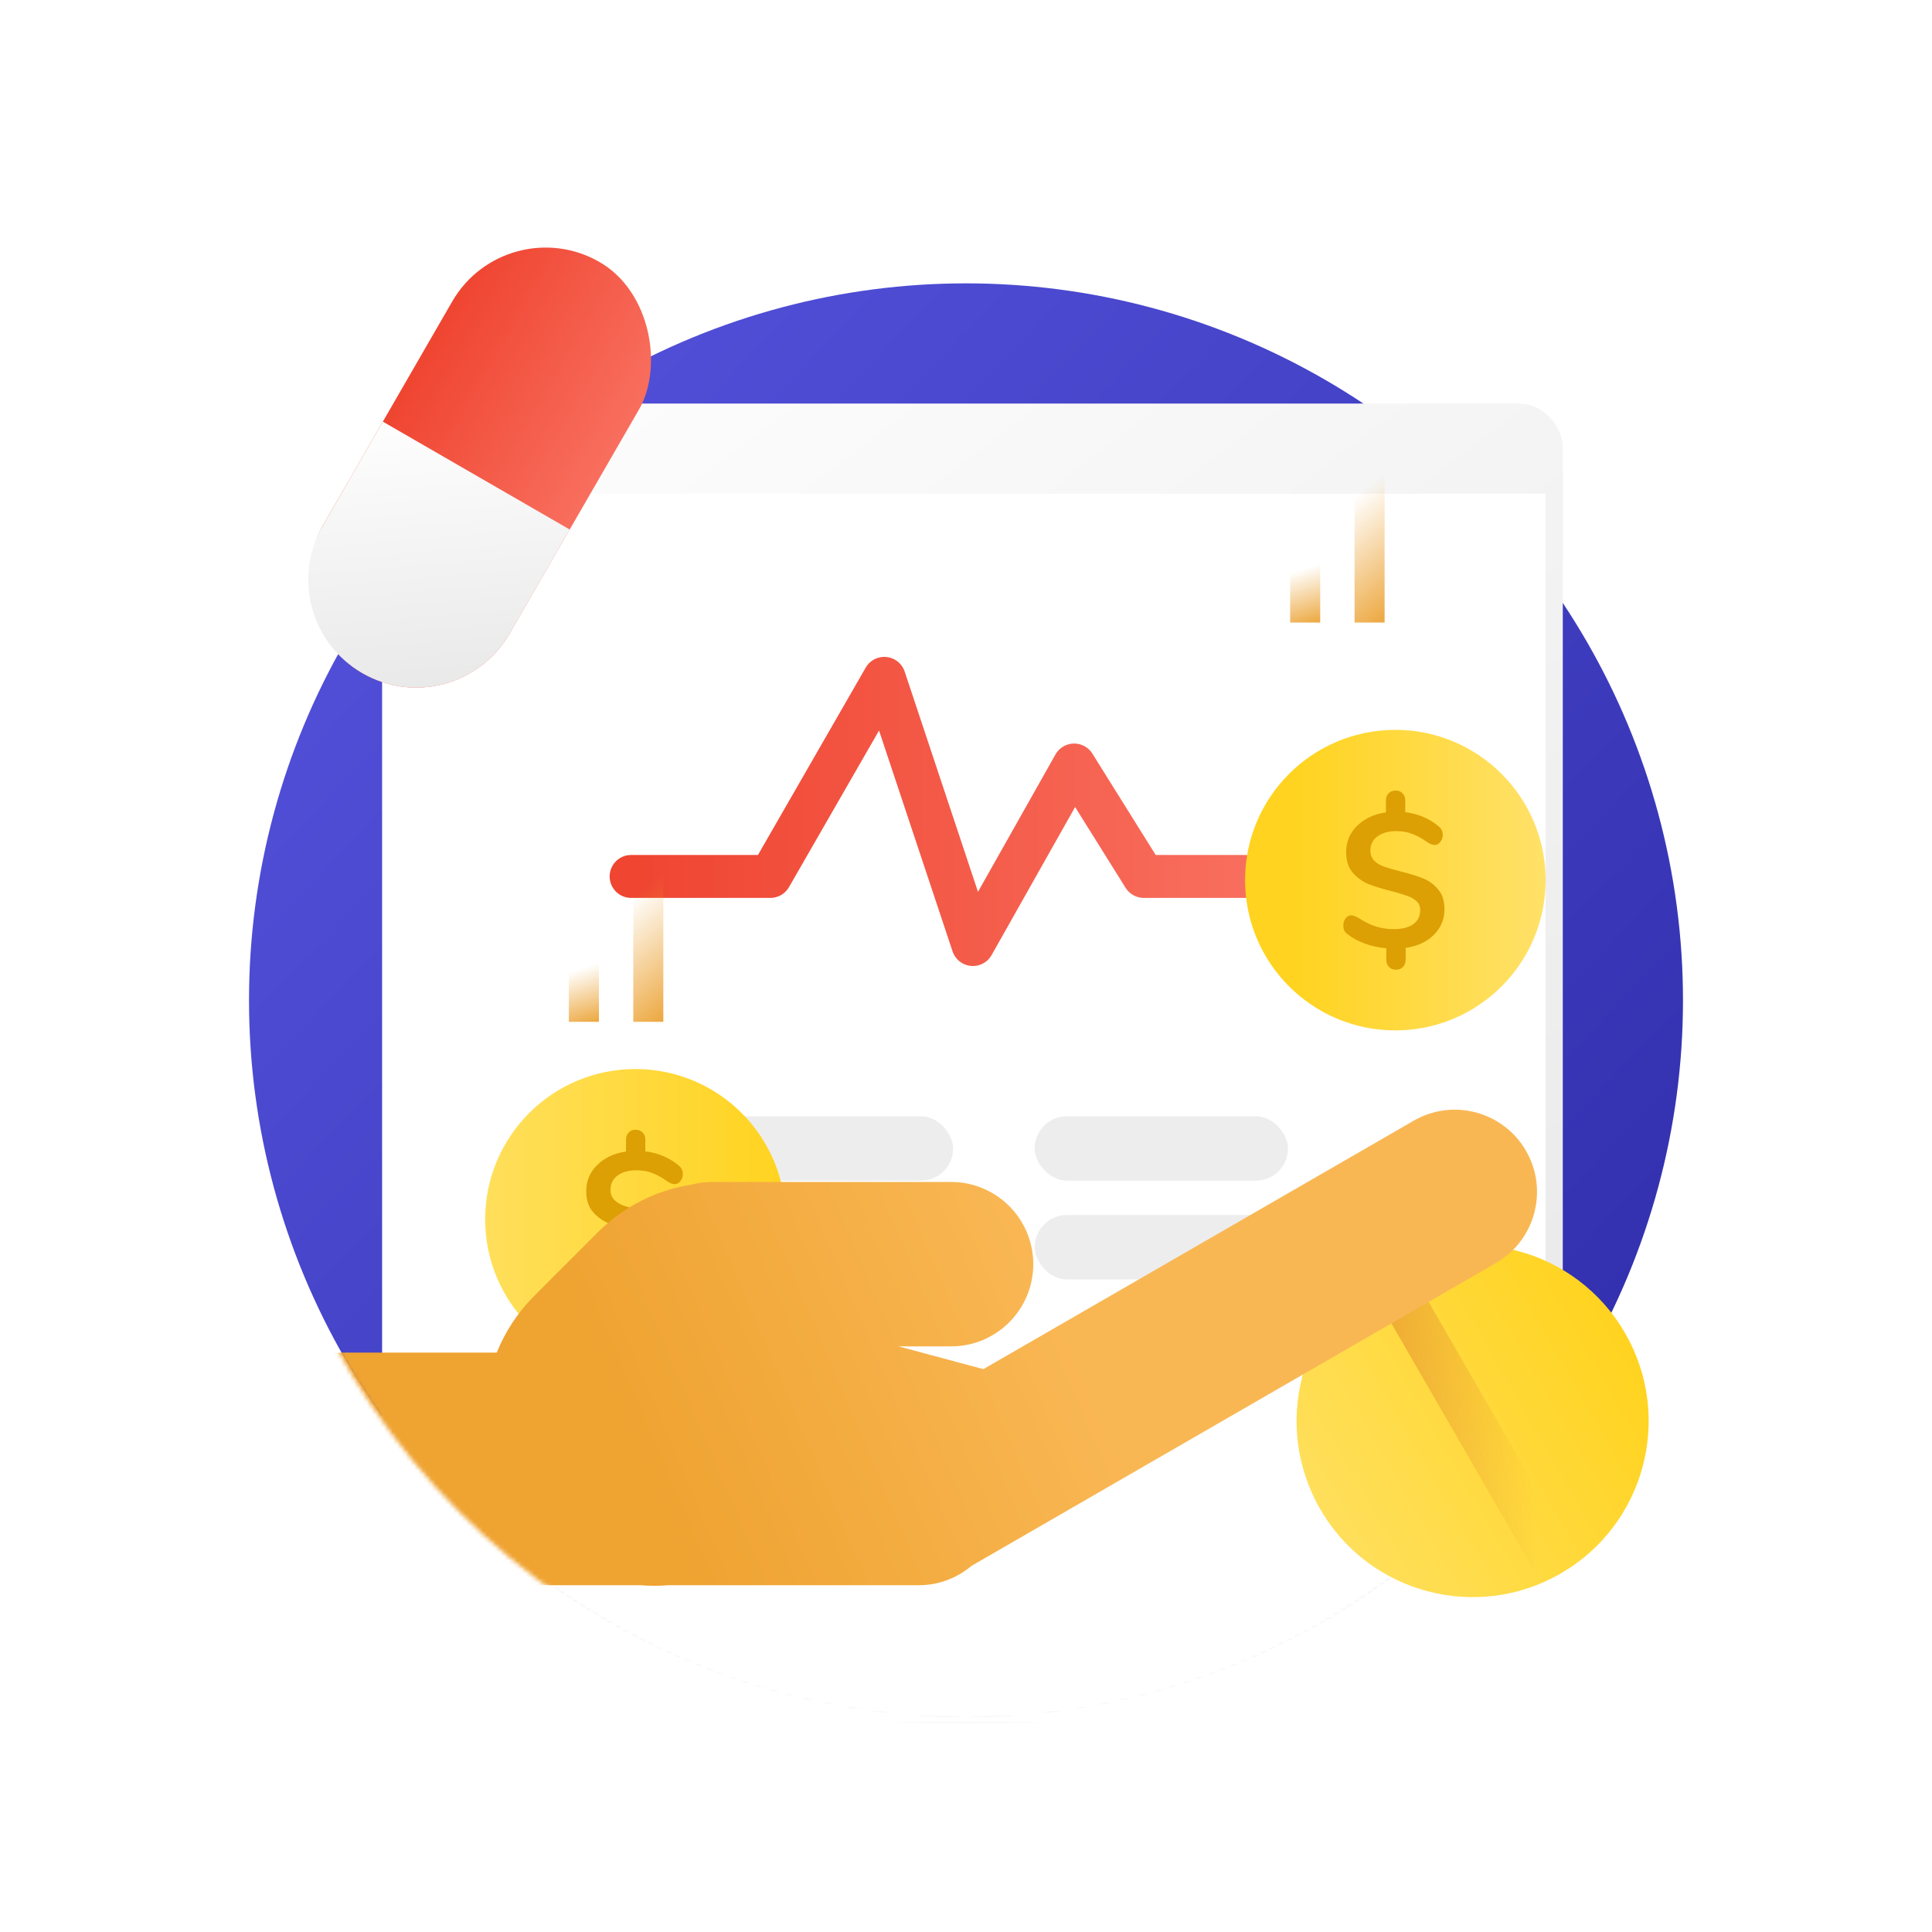 <svg width="450" height="450" viewBox="0 0 450 450" fill="none" xmlns="http://www.w3.org/2000/svg">
<circle cx="225" cy="233" r="167" fill="url(#paint0_linear)"/>
<mask id="mask0" mask-type="alpha" maskUnits="userSpaceOnUse" x="58" y="16" width="335" height="385">
<path d="M392 234C392 326.232 317.232 401 225 401C132.768 401 58 326.232 58 234C58 141.768 67 16 225 16C405 16 392 141.768 392 234Z" fill="url(#paint1_linear)"/>
</mask>
<g mask="url(#mask0)">
<g filter="url(#filter0_d)">
<rect x="89" y="90" width="271" height="310" rx="10" fill="url(#paint2_linear)"/>
</g>
<path d="M89 115H360V391C360 396.523 355.523 401 350 401H99C93.477 401 89 396.523 89 391V115Z" fill="white"/>
<rect x="121" y="260" width="101" height="15" rx="7.5" fill="#EDEDED"/>
<rect x="241" y="260" width="59" height="15" rx="7.5" fill="#EDEDED"/>
<rect x="121" y="283" width="58" height="15" rx="7.5" fill="#EDEDED"/>
<rect x="241" y="283" width="87" height="15" rx="7.5" fill="#EDEDED"/>
<path d="M147 204.14H179.433L205.969 158L226.608 220L250.196 178.186L266.412 204.14H290" stroke="url(#paint3_linear)" stroke-width="10" stroke-linecap="round" stroke-linejoin="round"/>
</g>
<g filter="url(#filter1_d)">
<rect x="113.889" y="44.469" width="50.254" height="110.558" rx="25.127" transform="rotate(30 113.889 44.469)" fill="url(#paint4_linear)"/>
<path fill-rule="evenodd" clip-rule="evenodd" d="M85.173 94.207L71.173 118.454C64.235 130.472 68.353 145.84 80.37 152.778C92.388 159.717 107.756 155.599 114.694 143.581L128.693 119.334L85.173 94.207Z" fill="url(#paint5_linear)"/>
</g>
<g filter="url(#filter2_d)">
<circle cx="339" cy="327" r="41" transform="rotate(-30 339 327)" fill="url(#paint6_linear)"/>
<mask id="mask1" mask-type="alpha" maskUnits="userSpaceOnUse" x="282" y="270" width="114" height="114">
<circle cx="339" cy="327" r="41" transform="rotate(-30 339 327)" fill="url(#paint7_linear)"/>
</mask>
<g mask="url(#mask1)">
<path d="M317 288.895L361 365.105" stroke="url(#paint8_linear)" stroke-width="10"/>
</g>
</g>
<g filter="url(#filter3_d)">
<circle cx="310" cy="190" r="35" fill="url(#paint9_linear)"/>
<path d="M321.442 196.778C321.442 199.134 320.619 201.121 318.972 202.74C317.354 204.359 315.163 205.375 312.398 205.787V208.569C312.398 209.246 312.193 209.791 311.781 210.203C311.369 210.645 310.825 210.865 310.149 210.865C309.472 210.865 308.928 210.645 308.516 210.203C308.105 209.791 307.899 209.246 307.899 208.569V205.875C306.222 205.728 304.59 205.375 303.002 204.816C301.414 204.256 300.046 203.52 298.899 202.608C298.517 202.343 298.252 202.048 298.105 201.724C297.958 201.401 297.884 201.003 297.884 200.532C297.884 199.914 298.061 199.369 298.414 198.898C298.796 198.427 299.223 198.192 299.693 198.192C299.987 198.192 300.252 198.25 300.487 198.368C300.752 198.457 301.09 198.618 301.502 198.854C302.855 199.737 304.178 200.385 305.472 200.797C306.796 201.209 308.178 201.415 309.619 201.415C311.59 201.415 313.104 201.033 314.163 200.267C315.251 199.502 315.795 198.398 315.795 196.955C315.795 196.101 315.501 195.41 314.913 194.88C314.325 194.35 313.59 193.938 312.707 193.643C311.825 193.319 310.59 192.951 309.002 192.539C306.796 191.98 305.002 191.42 303.619 190.861C302.237 190.272 301.046 189.389 300.046 188.212C299.046 187.034 298.546 185.444 298.546 183.442C298.546 181.058 299.399 179.026 301.105 177.348C302.811 175.67 305.046 174.625 307.81 174.213V171.431C307.81 170.754 308.016 170.209 308.428 169.797C308.84 169.355 309.384 169.135 310.06 169.135C310.737 169.135 311.281 169.355 311.693 169.797C312.104 170.209 312.31 170.754 312.31 171.431V174.169C315.281 174.552 317.839 175.626 319.986 177.392C320.692 177.922 321.045 178.614 321.045 179.468C321.045 180.086 320.854 180.631 320.472 181.102C320.119 181.573 319.692 181.808 319.192 181.808C318.928 181.808 318.663 181.764 318.398 181.676C318.163 181.588 317.839 181.411 317.428 181.146C316.222 180.292 315.075 179.659 313.987 179.247C312.928 178.806 311.663 178.585 310.193 178.585C308.369 178.585 306.913 178.997 305.825 179.821C304.737 180.616 304.193 181.72 304.193 183.133C304.193 184.105 304.502 184.9 305.119 185.518C305.737 186.107 306.516 186.563 307.458 186.887C308.399 187.211 309.678 187.579 311.296 187.991C313.443 188.521 315.192 189.065 316.545 189.625C317.898 190.184 319.045 191.038 319.986 192.186C320.957 193.305 321.442 194.835 321.442 196.778Z" fill="#DC9F04"/>
</g>
<g filter="url(#filter4_d)">
<circle cx="144" cy="280" r="35" fill="url(#paint10_linear)"/>
<path d="M155.442 286.778C155.442 289.134 154.619 291.121 152.972 292.74C151.354 294.359 149.163 295.375 146.398 295.787V298.569C146.398 299.246 146.193 299.791 145.781 300.203C145.369 300.645 144.825 300.865 144.149 300.865C143.472 300.865 142.928 300.645 142.516 300.203C142.105 299.791 141.899 299.246 141.899 298.569V295.875C140.222 295.728 138.59 295.375 137.002 294.816C135.414 294.256 134.046 293.52 132.899 292.608C132.517 292.343 132.252 292.048 132.105 291.724C131.958 291.401 131.884 291.003 131.884 290.532C131.884 289.914 132.061 289.369 132.414 288.898C132.796 288.427 133.223 288.192 133.693 288.192C133.987 288.192 134.252 288.25 134.487 288.368C134.752 288.457 135.09 288.618 135.502 288.854C136.855 289.737 138.178 290.385 139.472 290.797C140.796 291.209 142.178 291.415 143.619 291.415C145.59 291.415 147.104 291.033 148.163 290.267C149.251 289.502 149.795 288.398 149.795 286.955C149.795 286.101 149.501 285.41 148.913 284.88C148.325 284.35 147.59 283.938 146.707 283.643C145.825 283.319 144.59 282.951 143.002 282.539C140.796 281.98 139.002 281.42 137.619 280.861C136.237 280.272 135.046 279.389 134.046 278.212C133.046 277.034 132.546 275.444 132.546 273.442C132.546 271.058 133.399 269.026 135.105 267.348C136.811 265.67 139.046 264.625 141.81 264.213V261.431C141.81 260.754 142.016 260.209 142.428 259.797C142.84 259.355 143.384 259.135 144.06 259.135C144.737 259.135 145.281 259.355 145.693 259.797C146.104 260.209 146.31 260.754 146.31 261.431V264.169C149.281 264.552 151.839 265.626 153.986 267.392C154.692 267.922 155.045 268.614 155.045 269.468C155.045 270.086 154.854 270.631 154.472 271.102C154.119 271.573 153.692 271.808 153.192 271.808C152.928 271.808 152.663 271.764 152.398 271.676C152.163 271.588 151.839 271.411 151.428 271.146C150.222 270.292 149.075 269.659 147.987 269.247C146.928 268.806 145.663 268.585 144.193 268.585C142.369 268.585 140.913 268.997 139.825 269.821C138.737 270.616 138.193 271.72 138.193 273.133C138.193 274.105 138.502 274.9 139.119 275.518C139.737 276.107 140.516 276.563 141.458 276.887C142.399 277.211 143.678 277.579 145.296 277.991C147.443 278.521 149.192 279.065 150.545 279.625C151.898 280.184 153.045 281.038 153.986 282.186C154.957 283.305 155.442 284.835 155.442 286.778Z" fill="#DC9F04"/>
</g>
<mask id="mask2" mask-type="alpha" maskUnits="userSpaceOnUse" x="58" y="16" width="335" height="385">
<path d="M392 234C392 326.232 317.232 401 225 401C132.768 401 58 326.232 58 234C58 141.768 67 16 225 16C405 16 392 141.768 392 234Z" fill="url(#paint11_linear)"/>
</mask>
<g mask="url(#mask2)">
<path fill-rule="evenodd" clip-rule="evenodd" d="M213.936 369.233C218.649 369.233 222.965 367.53 226.301 364.705L348.423 294.198C357.581 288.91 360.719 277.2 355.432 268.042C350.144 258.884 338.434 255.747 329.276 261.034L229.055 318.897L209.279 313.598H221.523C232.097 313.598 240.67 305.026 240.67 294.451C240.67 283.876 232.097 275.304 221.523 275.304H165.888C164.234 275.304 162.63 275.513 161.1 275.907C153.104 277.155 145.417 280.859 139.257 287.019L124.445 301.831C120.549 305.727 117.635 310.234 115.704 315.043H65.095C50.131 315.043 38 327.174 38 342.138C38 357.102 50.131 369.233 65.095 369.233H148.878C148.888 369.233 148.898 369.233 148.908 369.233H149.221C151.348 369.404 153.486 369.404 155.613 369.233H213.936Z" fill="url(#paint12_linear)"/>
</g>
<path d="M319 145L319 107" stroke="url(#paint13_linear)" stroke-width="7"/>
<path d="M304 145L304 130" stroke="url(#paint14_linear)" stroke-width="7"/>
<path d="M151 238L151 200" stroke="url(#paint15_linear)" stroke-width="7"/>
<path d="M136 238L136 223" stroke="url(#paint16_linear)" stroke-width="7"/>
<defs>
<filter id="filter0_d" x="48" y="49" width="361" height="400" filterUnits="userSpaceOnUse" color-interpolation-filters="sRGB">
<feFlood flood-opacity="0" result="BackgroundImageFix"/>
<feColorMatrix in="SourceAlpha" type="matrix" values="0 0 0 0 0 0 0 0 0 0 0 0 0 0 0 0 0 0 127 0"/>
<feOffset dx="4" dy="4"/>
<feGaussianBlur stdDeviation="22.5"/>
<feColorMatrix type="matrix" values="0 0 0 0 0 0 0 0 0 0 0 0 0 0 0 0 0 0 0.05 0"/>
<feBlend mode="normal" in2="BackgroundImageFix" result="effect1_dropShadow"/>
<feBlend mode="normal" in="SourceGraphic" in2="effect1_dropShadow" result="shape"/>
</filter>
<filter id="filter1_d" x="17.61" y="3.469" width="188.8" height="210.873" filterUnits="userSpaceOnUse" color-interpolation-filters="sRGB">
<feFlood flood-opacity="0" result="BackgroundImageFix"/>
<feColorMatrix in="SourceAlpha" type="matrix" values="0 0 0 0 0 0 0 0 0 0 0 0 0 0 0 0 0 0 127 0"/>
<feOffset dx="4" dy="4"/>
<feGaussianBlur stdDeviation="22.5"/>
<feColorMatrix type="matrix" values="0 0 0 0 0 0 0 0 0 0 0 0 0 0 0 0 0 0 0.05 0"/>
<feBlend mode="normal" in2="BackgroundImageFix" result="effect1_dropShadow"/>
<feBlend mode="normal" in="SourceGraphic" in2="effect1_dropShadow" result="shape"/>
</filter>
<filter id="filter2_d" x="241.993" y="229.993" width="202.014" height="202.014" filterUnits="userSpaceOnUse" color-interpolation-filters="sRGB">
<feFlood flood-opacity="0" result="BackgroundImageFix"/>
<feColorMatrix in="SourceAlpha" type="matrix" values="0 0 0 0 0 0 0 0 0 0 0 0 0 0 0 0 0 0 127 0"/>
<feOffset dx="4" dy="4"/>
<feGaussianBlur stdDeviation="22.5"/>
<feColorMatrix type="matrix" values="0 0 0 0 0 0 0 0 0 0 0 0 0 0 0 0 0 0 0.05 0"/>
<feBlend mode="normal" in2="BackgroundImageFix" result="effect1_dropShadow"/>
<feBlend mode="normal" in="SourceGraphic" in2="effect1_dropShadow" result="shape"/>
</filter>
<filter id="filter3_d" x="275" y="155" width="85" height="85" filterUnits="userSpaceOnUse" color-interpolation-filters="sRGB">
<feFlood flood-opacity="0" result="BackgroundImageFix"/>
<feColorMatrix in="SourceAlpha" type="matrix" values="0 0 0 0 0 0 0 0 0 0 0 0 0 0 0 0 0 0 127 0"/>
<feOffset dx="15" dy="15"/>
<feColorMatrix type="matrix" values="0 0 0 0 0 0 0 0 0 0 0 0 0 0 0 0 0 0 0.03 0"/>
<feBlend mode="normal" in2="BackgroundImageFix" result="effect1_dropShadow"/>
<feBlend mode="normal" in="SourceGraphic" in2="effect1_dropShadow" result="shape"/>
</filter>
<filter id="filter4_d" x="68" y="204" width="160" height="160" filterUnits="userSpaceOnUse" color-interpolation-filters="sRGB">
<feFlood flood-opacity="0" result="BackgroundImageFix"/>
<feColorMatrix in="SourceAlpha" type="matrix" values="0 0 0 0 0 0 0 0 0 0 0 0 0 0 0 0 0 0 127 0"/>
<feOffset dx="4" dy="4"/>
<feGaussianBlur stdDeviation="22.5"/>
<feColorMatrix type="matrix" values="0 0 0 0 0 0 0 0 0 0 0 0 0 0 0 0 0 0 0.05 0"/>
<feBlend mode="normal" in2="BackgroundImageFix" result="effect1_dropShadow"/>
<feBlend mode="normal" in="SourceGraphic" in2="effect1_dropShadow" result="shape"/>
</filter>
<linearGradient id="paint0_linear" x1="329" y1="355" x2="53" y2="92" gradientUnits="userSpaceOnUse">
<stop stop-color="#3331AF"/>
<stop offset="1" stop-color="#5654DE"/>
</linearGradient>
<linearGradient id="paint1_linear" x1="-132" y1="591" x2="392" y2="67" gradientUnits="userSpaceOnUse">
<stop stop-color="#E7E7E7"/>
<stop offset="1" stop-color="white"/>
</linearGradient>
<linearGradient id="paint2_linear" x1="303.212" y1="417.232" x2="55.034" y2="89.018" gradientUnits="userSpaceOnUse">
<stop stop-color="#E7E7E7"/>
<stop offset="1" stop-color="white"/>
</linearGradient>
<linearGradient id="paint3_linear" x1="342.929" y1="197.993" x2="147" y2="197.993" gradientUnits="userSpaceOnUse">
<stop stop-color="#FC7D6E"/>
<stop offset="1" stop-color="#EF4531"/>
</linearGradient>
<linearGradient id="paint4_linear" x1="182.743" y1="115.784" x2="113.889" y2="115.784" gradientUnits="userSpaceOnUse">
<stop stop-color="#FC7D6E"/>
<stop offset="1" stop-color="#EF4531"/>
</linearGradient>
<linearGradient id="paint5_linear" x1="91.534" y1="162.634" x2="85.287" y2="90.438" gradientUnits="userSpaceOnUse">
<stop stop-color="#E7E7E7"/>
<stop offset="1" stop-color="white"/>
</linearGradient>
<linearGradient id="paint6_linear" x1="380" y1="327.291" x2="279.327" y2="327.291" gradientUnits="userSpaceOnUse">
<stop stop-color="#FFD31F"/>
<stop offset="0.584" stop-color="#FFDC4A"/>
<stop offset="1" stop-color="#FFE169"/>
</linearGradient>
<linearGradient id="paint7_linear" x1="410.351" y1="338.894" x2="298" y2="338.894" gradientUnits="userSpaceOnUse">
<stop stop-color="#FC7D6E"/>
<stop offset="1" stop-color="#EF4531"/>
</linearGradient>
<linearGradient id="paint8_linear" x1="309.747" y1="254.332" x2="349.864" y2="252.688" gradientUnits="userSpaceOnUse">
<stop stop-color="#EBA131"/>
<stop offset="1" stop-color="#EBA131" stop-opacity="0"/>
</linearGradient>
<linearGradient id="paint9_linear" x1="286.136" y1="190" x2="345" y2="190" gradientUnits="userSpaceOnUse">
<stop stop-color="#FFD31F"/>
<stop offset="1" stop-color="#FFE169"/>
</linearGradient>
<linearGradient id="paint10_linear" x1="179" y1="280.248" x2="93.059" y2="280.248" gradientUnits="userSpaceOnUse">
<stop stop-color="#FFD31F"/>
<stop offset="0.584" stop-color="#FFDC4A"/>
<stop offset="1" stop-color="#FFE169"/>
</linearGradient>
<linearGradient id="paint11_linear" x1="-132" y1="591" x2="392" y2="67" gradientUnits="userSpaceOnUse">
<stop stop-color="#E7E7E7"/>
<stop offset="1" stop-color="white"/>
</linearGradient>
<linearGradient id="paint12_linear" x1="154.141" y1="350.937" x2="249.76" y2="310.091" gradientUnits="userSpaceOnUse">
<stop stop-color="#EFA331"/>
<stop offset="1" stop-color="#F9B754"/>
</linearGradient>
<linearGradient id="paint13_linear" x1="308" y1="159.492" x2="289.666" y2="137.245" gradientUnits="userSpaceOnUse">
<stop stop-color="#EBA131"/>
<stop offset="1" stop-color="#EBA131" stop-opacity="0"/>
</linearGradient>
<linearGradient id="paint14_linear" x1="293" y1="150.72" x2="288.662" y2="137.386" gradientUnits="userSpaceOnUse">
<stop stop-color="#EBA131"/>
<stop offset="1" stop-color="#EBA131" stop-opacity="0"/>
</linearGradient>
<linearGradient id="paint15_linear" x1="140" y1="252.492" x2="121.666" y2="230.245" gradientUnits="userSpaceOnUse">
<stop stop-color="#EBA131"/>
<stop offset="1" stop-color="#EBA131" stop-opacity="0"/>
</linearGradient>
<linearGradient id="paint16_linear" x1="125" y1="243.72" x2="120.662" y2="230.386" gradientUnits="userSpaceOnUse">
<stop stop-color="#EBA131"/>
<stop offset="1" stop-color="#EBA131" stop-opacity="0"/>
</linearGradient>
</defs>
</svg>
